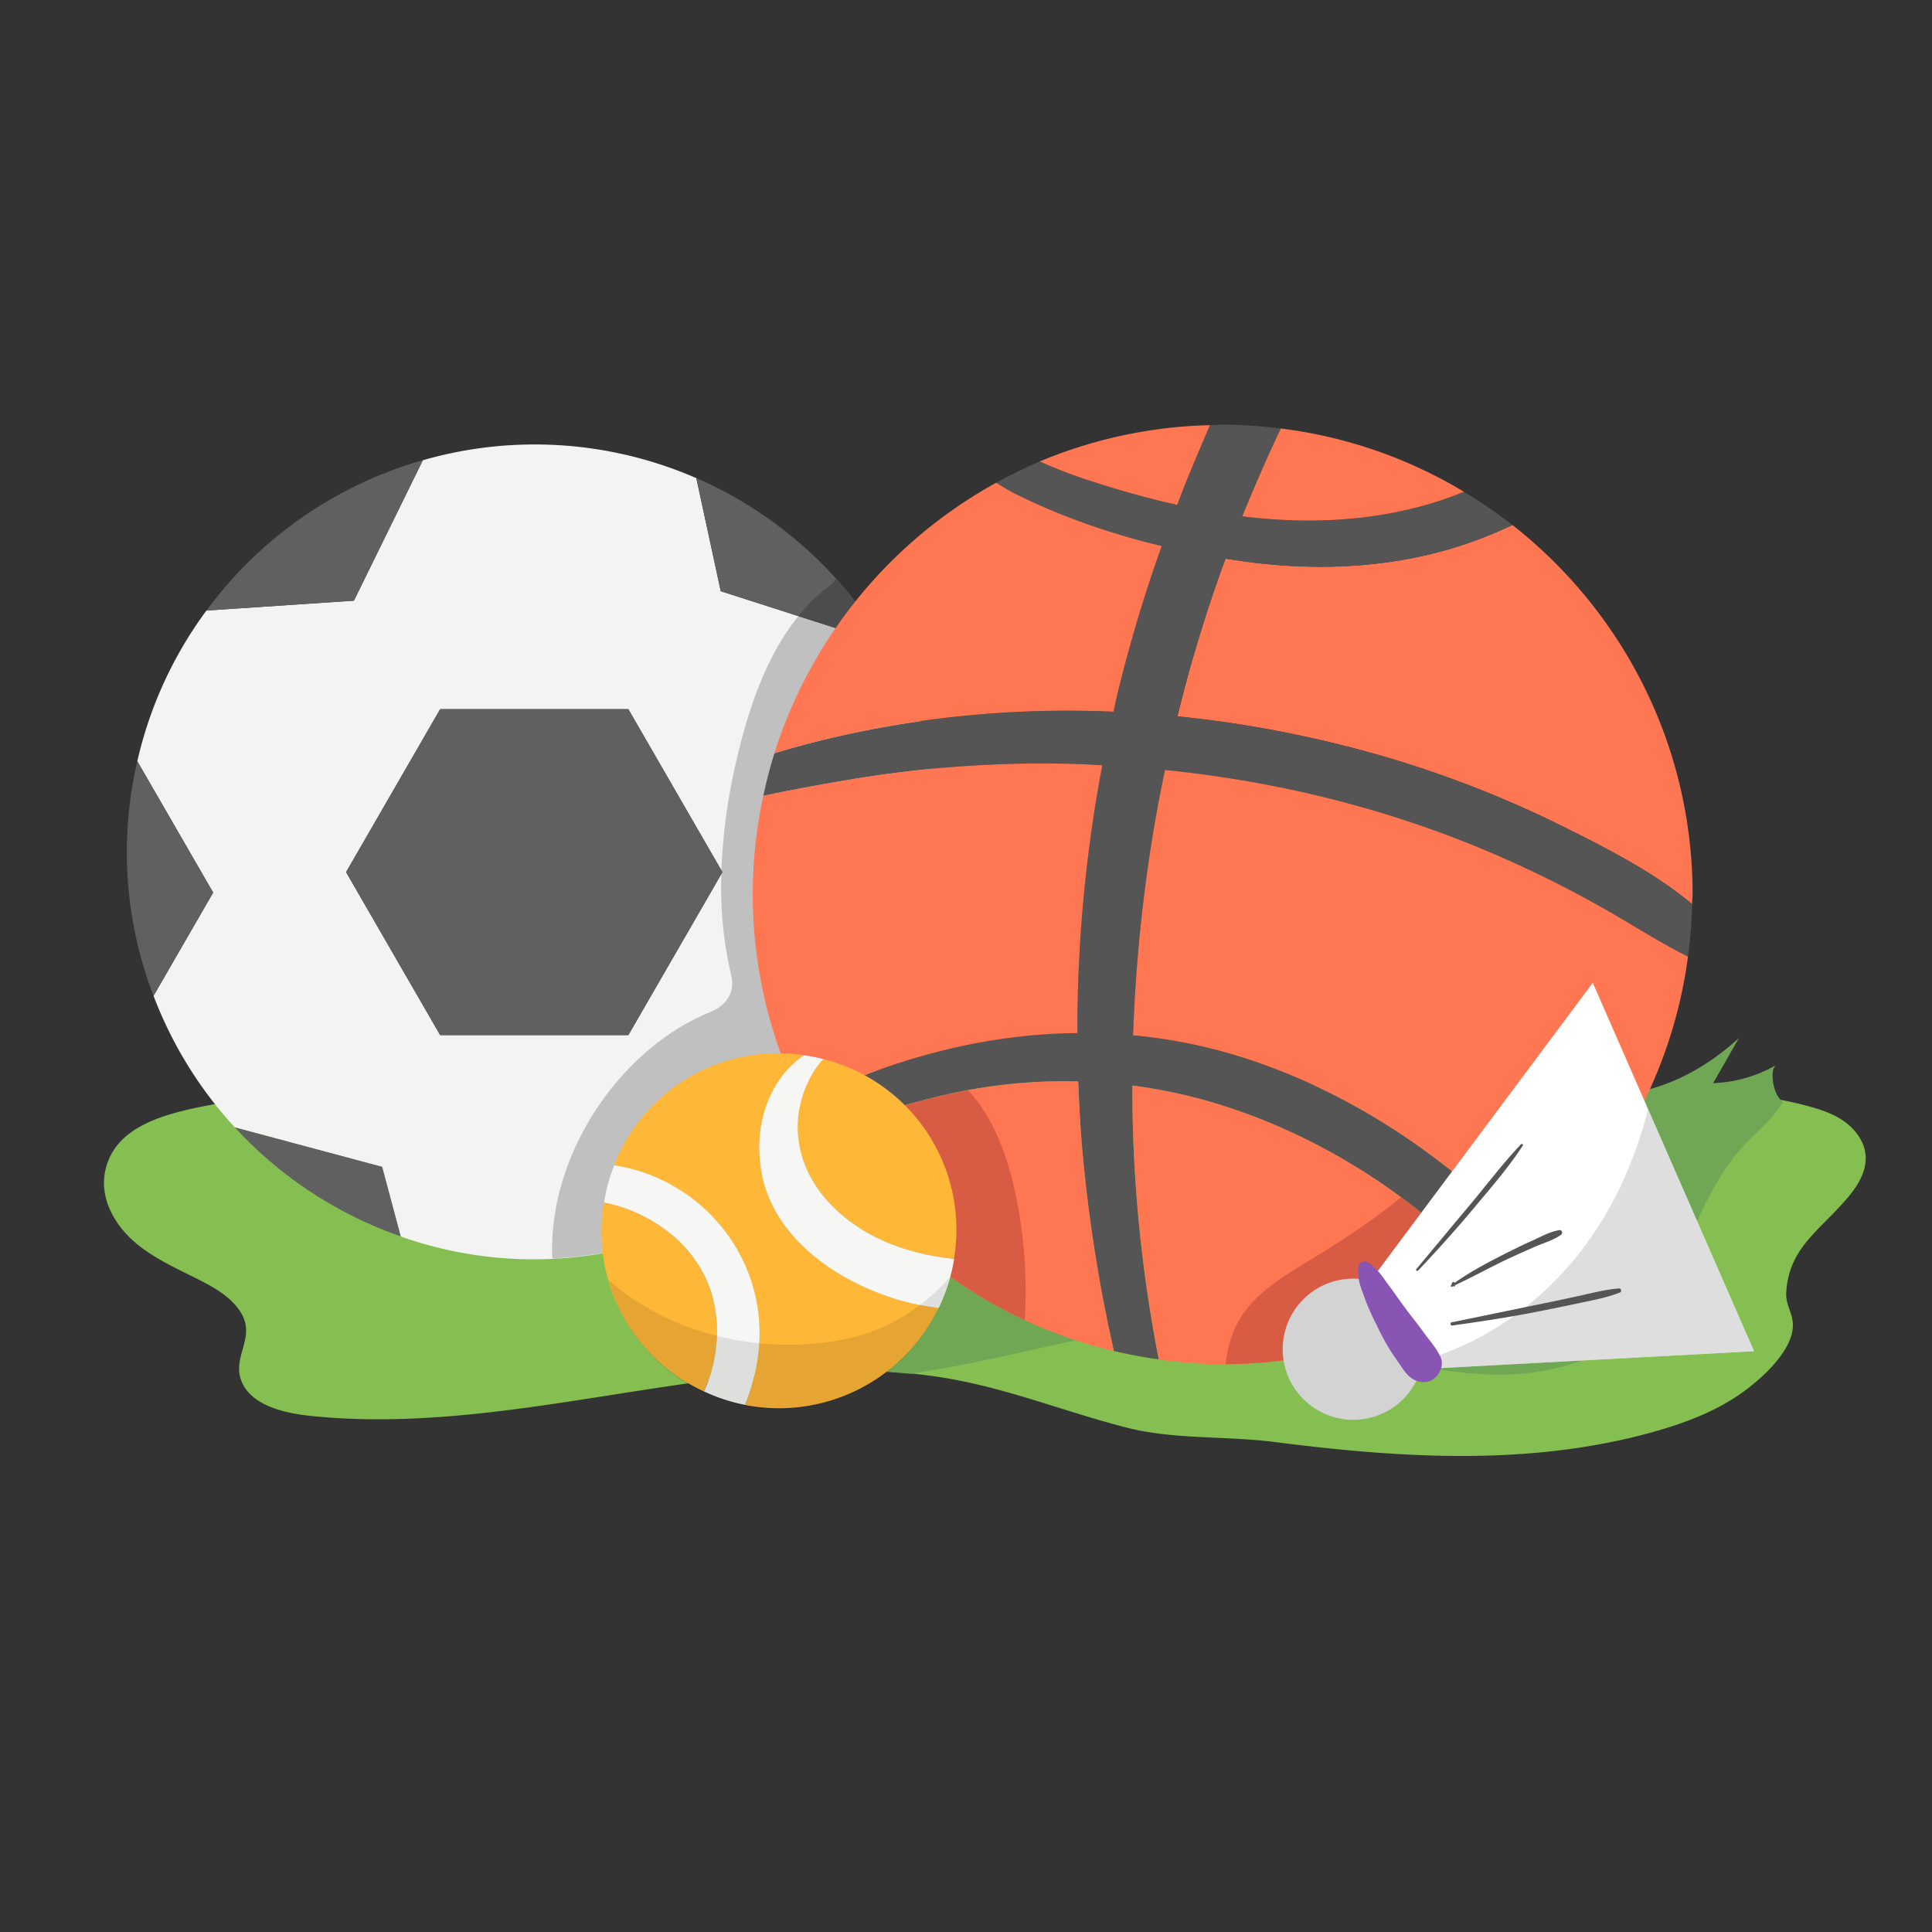 <svg xmlns="http://www.w3.org/2000/svg" viewBox="0 0 1000 1000"><rect x="0" y="0" width="1000" height="1000" fill="#333333" stroke="none"/><defs><style>.cls-1{fill:#85bf51;}.cls-2{fill:#70a754;}.cls-3{fill:#f3f3f3;}.cls-4{fill:#606060;}.cls-5{fill:#b5b4b4;}.cls-6{opacity:0.21;}.cls-7{fill:#ff7652;}.cls-8{fill:#555;}.cls-9{fill:#d85c44;}.cls-10{fill:#ffb738;}.cls-11{fill:#f6f6f4;}.cls-12{opacity:0.1;}.cls-13{fill:#d3d3d3;}.cls-14{fill:#fff;}.cls-15{fill:none;stroke:#000;stroke-linecap:round;stroke-linejoin:round;stroke-width:0;}.cls-16{fill:#c1bfbf;opacity:0.51;}.cls-17{fill:#8855b5;}</style></defs><title>иконки</title><g id="Слой_8" data-name="Слой 8"><path class="cls-1" d="M926.77,692.55a22.9,22.9,0,0,0,.7-2.33c2.22-9.34-3.34-13.26-2.92-21.17,1.31-24.17,19-33.08,33.32-51,4.48-5.61,8.19-12.38,7.8-19.54-.42-7.63-5.54-14.39-11.9-18.63s-13.88-6.35-21.29-8.22c-30.32-7.66-53.57-5.65-83.54-2.15-29.66,3.46-63-3-92.81-4.59-104-5.45-208.17-6.87-312.26-6.46-59.71.23-119.42,1-179.11,2.88-23.64.75-62.51,10.34-84.77,4.07-10.09-2.84-33.8-36.64-25.53-48.39a69.62,69.62,0,0,0-12.59,39.87c-14.83-6.59-25.93-19.25-36.54-31.53l26,42c-25,6.65-72,7.21-77.19,40.54-2,13.06,5.33,26.09,15.3,34.78s22.33,14,34.11,20c7.43,3.8,14.91,8.12,19.87,14.83,10.94,14.79-5.16,25,2.48,39.32,6.08,11.4,23,14.8,34.6,16,109,11.5,218.61-36.87,326.85-19.9,33.08,5.19,63.61,17.77,95.82,26,24.62,6.3,51.22,4.21,76.73,7.47,65.3,8.36,132.88,12.68,197-5.57,17.3-4.92,34.43-11.61,48.54-22.78C913,712.17,923.29,702.41,926.77,692.55Z"/><path class="cls-2" d="M298,643.54c12.79,4,25.71,7.92,38,13.19,15.17,6.49,22.73,16.54,30.42,30.52,7.27,13.22,18.8,20.38,32,24,24.26-2.09,48.48-2.59,72.63-.19,30.65-4.36,60.5-12.12,90.89-18.43,39.45-8.18,77.63-9.29,116.91.48s81.31,24.1,122.2,16c19.12-3.77,39.34-12.19,52.4-27.15,10.77-12.33,16.09-28.41,22.21-43.31,5.58-13.57,12.29-26.84,21-38.69,7.76-10.55,20.12-18.67,26.24-29.83-5-2.47-7.38-16.65-3.46-18.91a70.81,70.81,0,0,1-32.74,9.42l13.39-23.35c-45.51,41.17-87.21,30.56-144,27.58-104-5.45-208.17-6.87-312.26-6.46-90.45.35-181,2-271.33,6.87C193,612.61,250.05,628.64,298,643.54Z"/></g><g id="Слой_1" data-name="Слой 1"><path class="cls-3" d="M464.48,536.16,421.64,462l48.7-84.35h7.38a209.2,209.2,0,0,0-20.18-44.52L373.06,306l-12.64-58.51a209.23,209.23,0,0,0-141.56-9.26l-35.68,72.7L106.86,316A209.46,209.46,0,0,0,71.07,394l39.26,68L79.47,515.42a210.35,210.35,0,0,0,42.09,68.12L197.79,604l9.63,36a206.32,206.32,0,0,0,120.25,5.31L354.36,599h61.33A211.41,211.41,0,0,0,464.48,536.16Zm-139.25-.39h-97.4l-48.7-84.35,48.7-84.35h97.4l48.7,84.35Z"/><polygon class="cls-4" points="227.83 367.07 179.13 451.42 227.83 535.77 325.23 535.77 373.93 451.42 325.23 367.07 227.83 367.07"/><path class="cls-4" d="M327.67,645.24a209.94,209.94,0,0,0,88-46.21H354.36Z"/><path class="cls-4" d="M218.86,238.18a210.8,210.8,0,0,0-112,77.85l76.32-5.15Z"/><path class="cls-4" d="M421.64,462l42.84,74.2a210.19,210.19,0,0,0,13.24-158.55h-7.38Z"/><path class="cls-4" d="M71.07,394a207.11,207.11,0,0,0,8.4,121.46L110.33,462Z"/><path class="cls-4" d="M457.54,333.09a211.48,211.48,0,0,0-97.12-85.65L373.06,306Z"/><path class="cls-4" d="M121.56,583.54a210.71,210.71,0,0,0,85.86,56.39l-9.63-36Z"/><path class="cls-5" d="M327.67,645.24a209.94,209.94,0,0,0,88-46.21H354.36Z"/><path class="cls-5" d="M421.64,462l42.84,74.2a210.19,210.19,0,0,0,13.24-158.55h-7.38Z"/><path class="cls-6" d="M477.72,377.61a209.2,209.2,0,0,0-20.18-44.52,212.88,212.88,0,0,0-24.88-33.43,16.29,16.29,0,0,1-3.72,3.86,86.51,86.51,0,0,0-15.66,15.35c-17.69,21.76-27,51.7-32.8,77.77a298,298,0,0,0-7.08,53.86l.53.92-.55.95a199.67,199.67,0,0,0,5.12,52.57c2.16,8.82-2.84,15.64-10.67,18.81-47.76,19.31-84.47,75.14-81.93,127.69a214.3,214.3,0,0,0,41.77-6.2L354.36,599h61.33a211.41,211.41,0,0,0,48.79-62.87L421.64,462l48.7-84.35Z"/></g><g id="Слой_5" data-name="Слой 5"><path class="cls-7" d="M648.17,291.12c-4.58-.56-9.2-1.24-13.82-2-.21.58-.47,1.15-.68,1.73a756,756,0,0,0-24.25,79.93,592.8,592.8,0,0,1,84.32,14.69,563.08,563.08,0,0,1,114,41.69c22.69,11.29,47.78,23.85,68.08,40.79,0-1.69.26-3.34.26-5,0-77.68-36.55-146.68-93.23-191.21-5.15,2.41-10.23,4.58-15,6.47C729.91,293.11,688.35,296.08,648.17,291.12Z"/><path class="cls-8" d="M807.74,427.2a563.08,563.08,0,0,0-114-41.69,592.8,592.8,0,0,0-84.32-14.69,756,756,0,0,1,24.25-79.93c.21-.58.47-1.15.68-1.73,4.62.72,9.24,1.4,13.82,2,40.18,5,81.74,2,119.65-12.91,4.8-1.89,9.88-4.06,15-6.47a244,244,0,0,0-25.06-17.19c-28.1,11.53-58.65,15.73-88.92,14.75-8.65-.29-17.27-1-25.84-2.05,5.83-14.32,11.94-28.54,18.55-42.52.47-1,1-1.95,1.45-2.94a244.05,244.05,0,0,0-30.18-2.06c-2.2,0-4.34.27-6.53.33-3.91,8.86-7.59,17.74-11.2,26.42-2,4.91-3.88,9.89-5.82,14.84-15.07-3.36-30-7.55-44.61-12.34a249.24,249.24,0,0,1-26.53-10.13,240.88,240.88,0,0,0-22.48,11,96,96,0,0,0,10.21,5.92c23.44,11.69,49.25,20.6,75.43,26.89a756.39,756.39,0,0,0-23,76.89c-.71,2.93-1.28,5.9-1.95,8.84a538.78,538.78,0,0,0-119.56,8.05,488.4,488.4,0,0,0-55.94,13.42c-2.27,7.21-4.16,14.59-5.76,22.07,16.35-3.5,32.79-6.44,48.7-9.05A601.79,601.79,0,0,1,558,395.45c4.18.12,8.34.45,12.52.65a738.39,738.39,0,0,0-12.92,138.59c-49.34.46-97.85,13.91-142.56,36q4.08,8.25,8.76,16.11c26.16-9.4,52.52-18.25,79.92-23.09a273.38,273.38,0,0,1,54.36-4c.47,12.7,1.17,25.39,2.33,38.06a794.72,794.72,0,0,0,16.12,101.51q11.45,2.71,23.26,4.31a728,728,0,0,1-13.69-141.74A266,266,0,0,1,628,570.74c38.54,11.49,75,31.13,106.48,56.08,13.57,10.75,25.9,22.76,37.8,35.21a242.68,242.68,0,0,0,21.07-16.69,347.32,347.32,0,0,0-39.86-37.53C719,579.94,679.9,558.08,637.19,545.52a269,269,0,0,0-50.71-9.64,817.64,817.64,0,0,1,10.36-104.7c1.8-10.93,3.9-21.81,6.15-32.65,61.65,6.25,122,21.63,178.79,47.23a572.57,572.57,0,0,1,56.25,29c11.92,7.06,23.48,14.27,35.67,20.33A242.66,242.66,0,0,0,875.82,468C855.52,451.05,830.43,438.49,807.74,427.2Z"/><path class="cls-7" d="M570.55,396.1c-4.18-.2-8.34-.53-12.52-.65a601.79,601.79,0,0,0-114.24,7.42c-15.91,2.61-32.35,5.55-48.7,9.05a241.11,241.11,0,0,0,20,158.82c44.71-22.14,93.22-35.59,142.56-36A738.39,738.39,0,0,1,570.55,396.1Z"/><path class="cls-7" d="M576.35,368.38c.67-2.94,1.24-5.91,1.95-8.84a756.39,756.39,0,0,1,23-76.89c-26.18-6.29-52-15.2-75.43-26.89a96,96,0,0,1-10.21-5.92,243.83,243.83,0,0,0-114.83,140,488.4,488.4,0,0,1,55.94-13.42A538.78,538.78,0,0,1,576.35,368.38Z"/><path class="cls-7" d="M609.3,261.32c1.94-4.95,3.78-9.93,5.82-14.84,3.61-8.68,7.29-17.56,11.2-26.42a242.44,242.44,0,0,0-88.16,18.79A249.24,249.24,0,0,0,564.69,249C579.34,253.77,594.23,258,609.3,261.32Z"/><path class="cls-7" d="M643,267.25c8.57,1.05,17.19,1.76,25.84,2.05,30.27,1,60.82-3.22,88.92-14.75A241.45,241.45,0,0,0,663,221.79c-.47,1-1,2-1.45,2.94C655,238.71,648.86,252.93,643,267.25Z"/><path class="cls-7" d="M781.78,445.76c-56.75-25.6-117.14-41-178.79-47.23-2.25,10.84-4.35,21.72-6.15,32.65a817.64,817.64,0,0,0-10.36,104.7,269,269,0,0,1,50.71,9.64c42.71,12.56,81.77,34.42,116.34,62.29a347.32,347.32,0,0,1,39.86,37.53A242.4,242.4,0,0,0,873.7,495.13C861.51,489.07,850,481.86,838,474.8A572.57,572.57,0,0,0,781.78,445.76Z"/><path class="cls-7" d="M558.11,559.79a273.38,273.38,0,0,0-54.36,4c-27.4,4.84-53.76,13.69-79.92,23.09A243.21,243.21,0,0,0,576.56,699.36a794.72,794.72,0,0,1-16.12-101.51C559.28,585.18,558.58,572.49,558.11,559.79Z"/><path class="cls-7" d="M734.52,626.82c-31.48-25-67.94-44.59-106.48-56.08a266,266,0,0,0-41.91-8.81,728,728,0,0,0,13.69,141.74,244.75,244.75,0,0,0,33,2.5A241.89,241.89,0,0,0,772.32,662C760.42,649.58,748.09,637.57,734.52,626.82Z"/><path class="cls-9" d="M527.58,628.23c-3.67-22.32-11-47.35-26.48-63.9-26.44,4.92-52,13.42-77.27,22.52a243.86,243.86,0,0,0,106.62,96.47A250.22,250.22,0,0,0,527.58,628.23Z"/><path class="cls-9" d="M644.46,678.62c-6.15,8.13-9,17.55-10.12,27.49a241.86,241.86,0,0,0,138-44.08c-11.9-12.45-24.23-24.46-37.8-35.21-3.06-2.43-6.22-4.77-9.38-7.1-12.74,10.51-26.44,19.63-40.49,28.43C670.9,656.76,654.42,665.43,644.46,678.62Z"/></g><g id="Слой_4" data-name="Слой 4"><path class="cls-10" d="M364.17,659.42c-8.2-15.8-22.75-27.33-39.28-33.58a84.31,84.31,0,0,0-12.28-3.5,90.85,90.85,0,0,0,51.65,97.83,75.78,75.78,0,0,0,3.79-9.84C372.73,693.65,372.26,675,364.17,659.42Z"/><path class="cls-10" d="M393.89,605.09c-2.42-16.16.16-32.45,9.49-46.13A48.53,48.53,0,0,1,416,546.19a90.89,90.89,0,0,0-98.19,57c1.73.27,3.47.55,5.1.9,36.63,7.9,64.92,37.94,69.54,75.17,2,16.36-.75,32.74-6.89,47.93a91.58,91.58,0,0,0,100.24-50.25c-4-.58-8.09-1.09-12.07-2C439.22,667.41,399.6,643.16,393.89,605.09Z"/><path class="cls-10" d="M430.35,623.76c13.48,13.76,30.51,21.66,49.21,25.6,4.7,1,9.46,1.64,14.23,2.19a91,91,0,0,0-67.66-103.36c-7.75,8.36-12.28,20.78-13.1,31.1C411.7,596.09,418.64,611.8,430.35,623.76Z"/><path class="cls-11" d="M479.56,649.36c-18.7-3.94-35.73-11.84-49.21-25.6-11.71-12-18.65-27.67-17.32-44.47.82-10.32,5.35-22.74,13.1-31.1a90.92,90.92,0,0,0-10.09-2A48.53,48.53,0,0,0,403.38,559c-9.33,13.68-11.91,30-9.49,46.13,5.71,38.07,45.33,62.32,79.88,69.89,4,.87,8,1.38,12.07,2a91,91,0,0,0,8-25.39C489,651,484.26,650.35,479.56,649.36Z"/><path class="cls-11" d="M392.49,679.26C387.87,642,359.58,612,323,604.09c-1.63-.35-3.37-.63-5.1-.9a90.89,90.89,0,0,0-5.24,19.15,84.31,84.31,0,0,1,12.28,3.5c16.53,6.25,31.08,17.78,39.28,33.58,8.09,15.6,8.56,34.23,3.88,50.91a75.78,75.78,0,0,1-3.79,9.84,91.47,91.47,0,0,0,21.34,7C391.74,712,394.52,695.62,392.49,679.26Z"/><path class="cls-12" d="M436.18,693.36c-42,8.16-89.65-2.56-121.24-31a91.41,91.41,0,0,0,176.55-1C477.24,677,459.55,688.81,436.18,693.36Z"/></g><g id="Слой_6" data-name="Слой 6"><circle class="cls-13" cx="700.46" cy="698.35" r="36.54"/><polygon class="cls-14" points="710.66 661.2 824.42 508.69 907.88 699.37 737.6 708.54 710.66 661.2"/><path class="cls-15" d="M781.37,680.52a.31.31,0,0,0,0-.61"/><path class="cls-16" d="M853.07,574.14c-6,23.21-15.31,45.5-28.83,65.24-21.65,31.62-52.59,54.76-88.89,65.2l2.25,4,170.28-9.17Z"/><path class="cls-8" d="M807.19,636.7c-4.89.72-9.83,3.57-14.33,5.57-4.71,2.09-9.34,4.39-13.94,6.71-8.85,4.49-17.9,9.25-26,15-.2-.14-.18-.47-.49-.46a1.07,1.07,0,0,0-1,1.4l-.32.2c-.42.32-.11,1.14.44.89.23-.1.46-.24.69-.34.15.06.11.3.31.29.47,0,.5-.46.67-.78,8.95-4.18,17.63-9,26.57-13.24,4.69-2.22,9.44-4.3,14.18-6.42,4.53-2,10-3.5,14-6.37C809,638.43,808.58,636.49,807.19,636.7Z"/><path class="cls-8" d="M837.76,666.9c-7,.58-13.88,2.42-20.71,3.91q-10.95,2.4-21.93,4.62c-14.6,3-29.19,6.05-43.8,9-.94.18-.63,1.79.32,1.66,14.38-2,28.67-4.15,42.91-6.94q11-2.16,22-4.49c7.24-1.54,14.74-2.86,21.65-5.55A1.12,1.12,0,0,0,837.76,666.9Z"/><path class="cls-8" d="M787.25,592.28c-9.64,10.18-18.1,21.48-27.13,32.22s-18,21.58-27,32.35a.59.59,0,0,0,.88.79c9.8-10.35,19.34-20.92,28.48-31.86,8.9-10.66,18.15-21.22,25.74-32.86C788.54,592.36,787.68,591.82,787.25,592.28Z"/><path class="cls-17" d="M745.73,702.67c-2.17-5-6.17-9.24-9.35-13.7-2.92-4.09-6.14-8-9.11-12s-5.79-8.17-8.81-12.17c-1.49-2-2.87-4.1-4.42-6a33.72,33.72,0,0,0-5.55-5.13,3.28,3.28,0,0,0-5.4,2.58,29,29,0,0,0,.56,7.61c.61,2.38,1.53,4.73,2.33,7.06A132,132,0,0,0,712.64,686a122.31,122.31,0,0,0,7.18,13.29c1.38,2.09,2.79,4.17,4.23,6.22,1.78,2.54,3.55,5.5,6,7.43,3.27,2.6,8.21,3.5,11.83.89C745.15,711.48,747.47,706.69,745.73,702.67Z"/></g></svg>